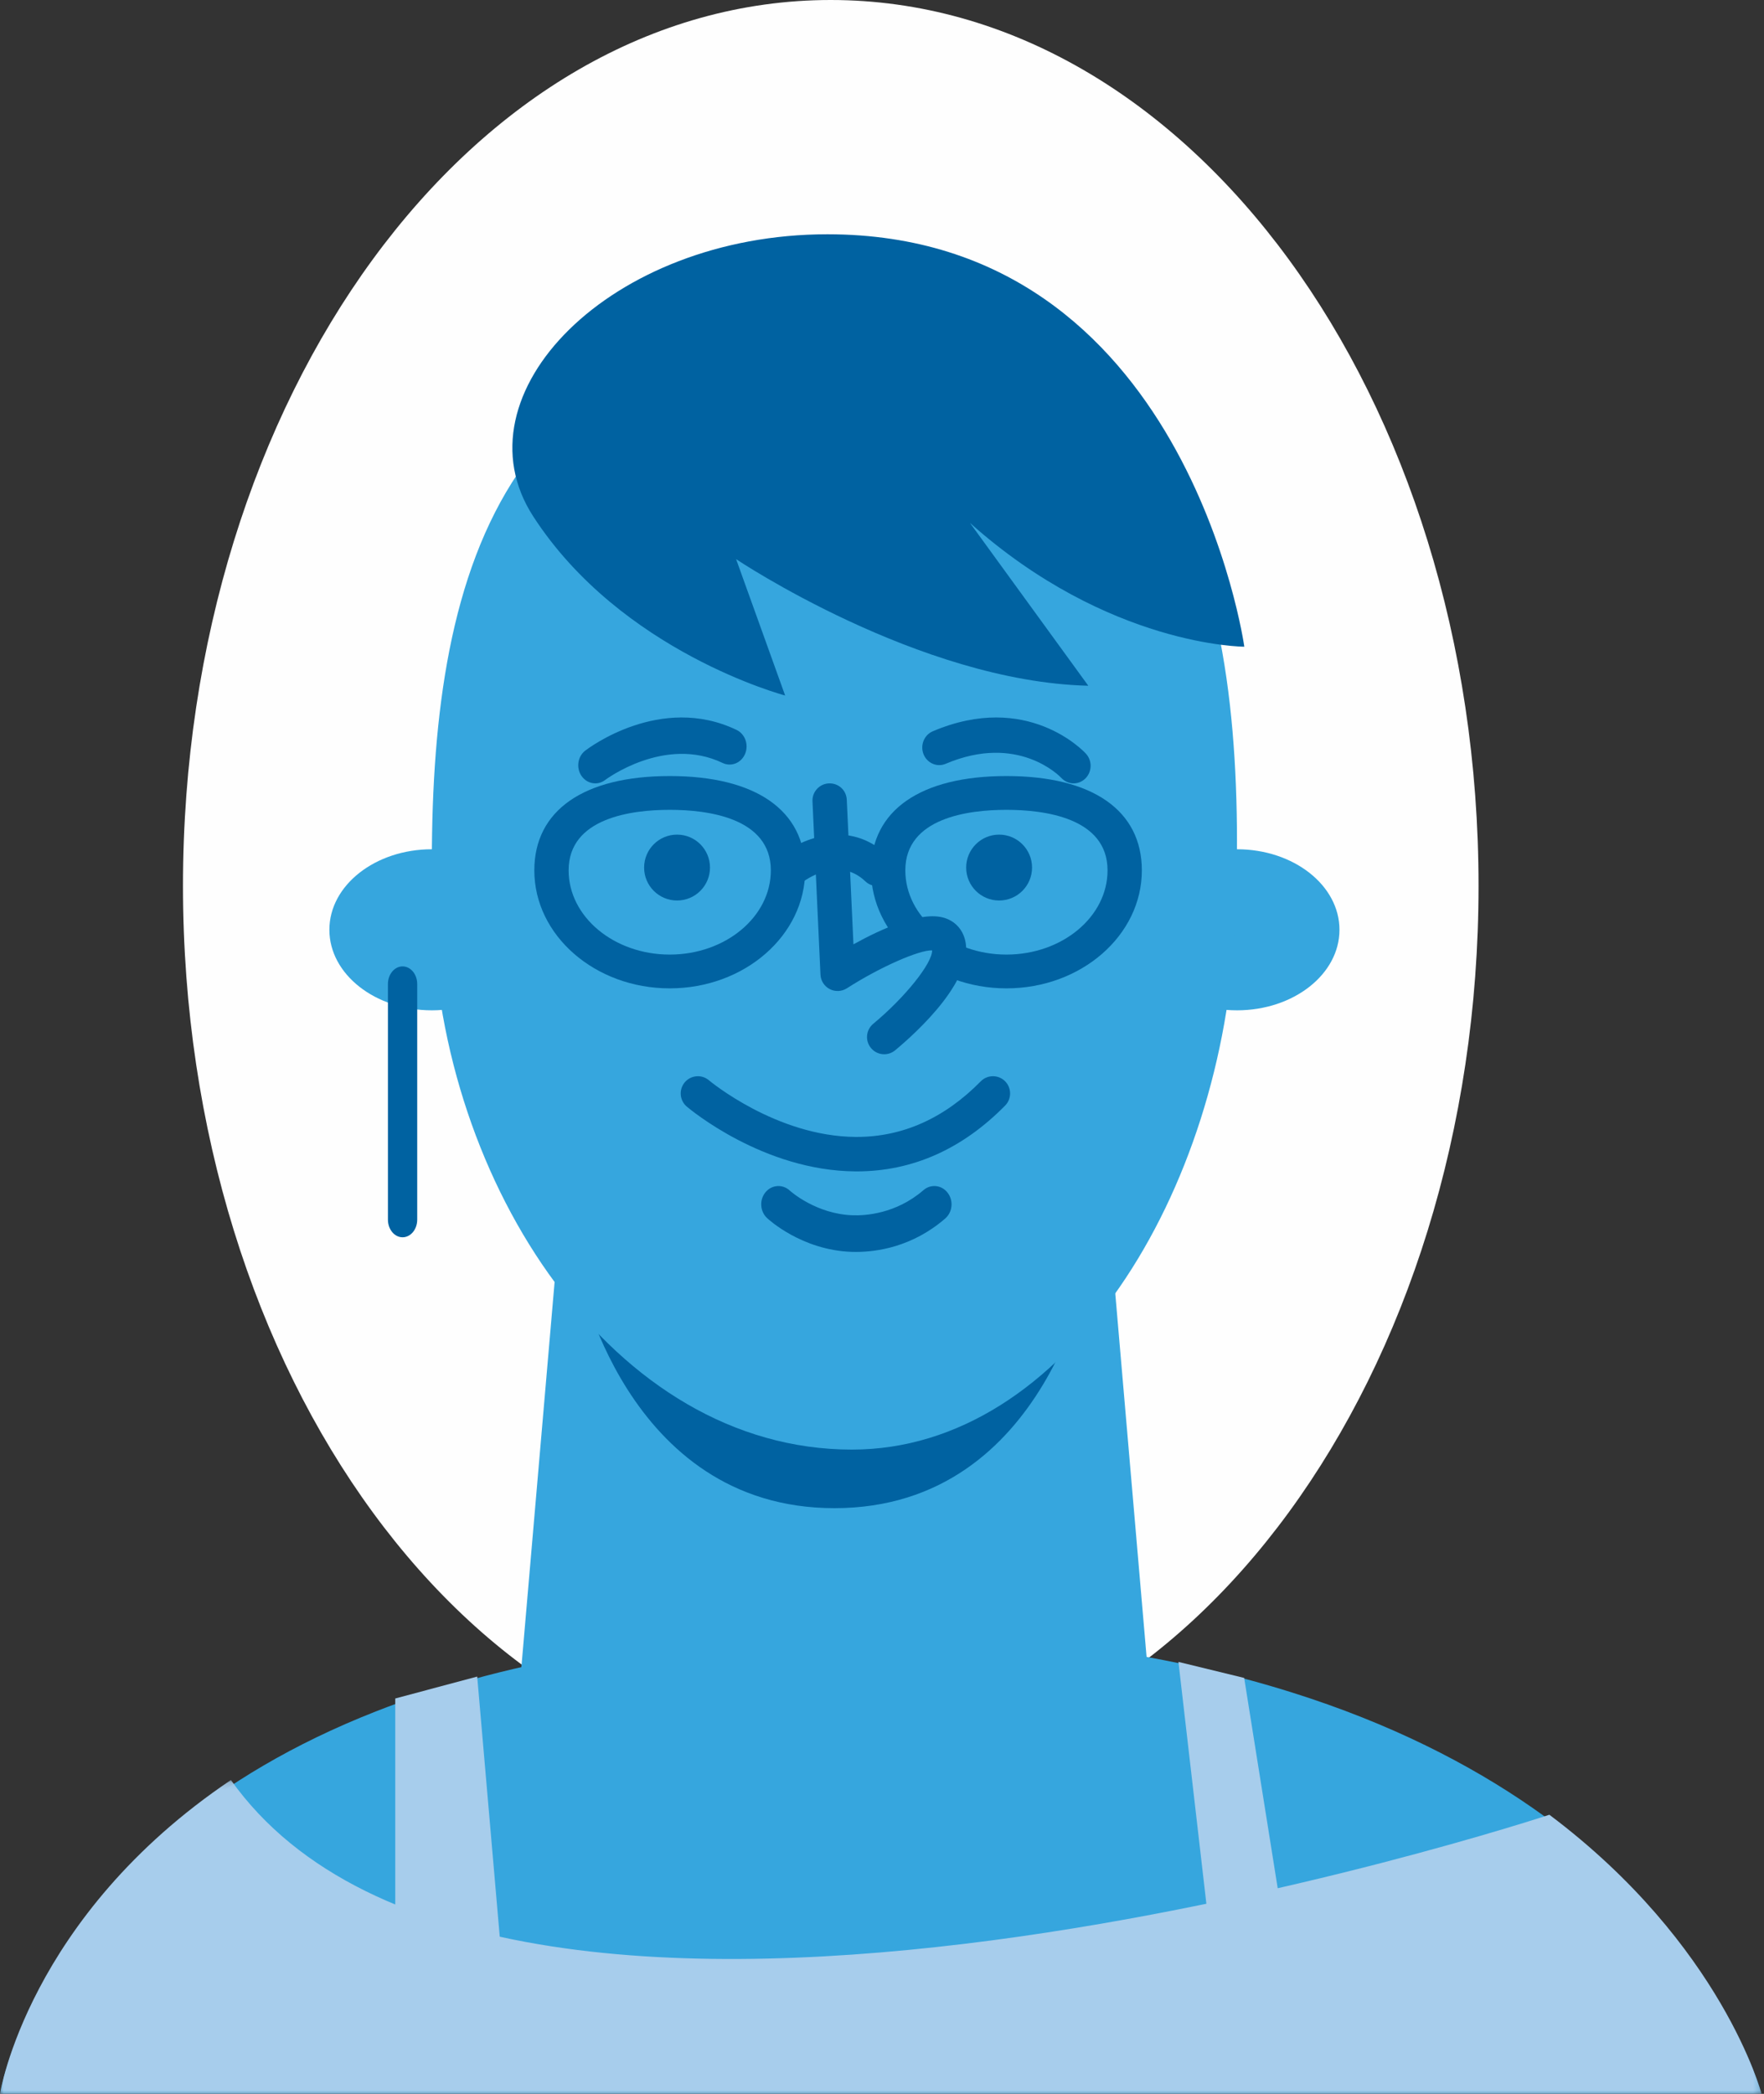 <?xml version="1.0" encoding="UTF-8"?>
<svg width="241px" height="286px" viewBox="0 0 241 286" version="1.1" xmlns="http://www.w3.org/2000/svg" xmlns:xlink="http://www.w3.org/1999/xlink">
    <rect x="0" y="0" width="241" height="286" fill="#333333" stroke="none"/>
    <title>Oval_Face</title>
    <defs>
        <polygon id="path-1" points="0.001 0.019 240.661 0.019 240.661 63 0.001 63"></polygon>
        <polygon id="path-3" points="0 0.132 240.661 0.132 240.661 42.999 0 42.999"></polygon>
    </defs>
    <g id="Page-1" stroke="none" stroke-width="1" fill="none" fill-rule="evenodd">
        <g id="Face-Shape-Module-Desktop-Oval" transform="translate(-847, -234)">
            <g id="Oval_Face" transform="translate(847, 234)">
                <path d="M202,121 C202,187.827 162.377,242 113.499,242 C64.623,242 25,187.827 25,121 C25,54.173 64.623,0 113.499,0 C162.377,0 202,54.173 202,121" id="Fill-1" fill="#FEFEFE"></path>
                <g id="Group-5" transform="translate(0, 223)">
                    <mask id="mask-2" fill="white">
                        <use xlink:href="#path-1"></use>
                    </mask>
                    <g id="Clip-4"></g>
                    <path d="M176.461,8.16 C160.726,3.211 141.268,0.019 117.247,0.019 C89.128,0.019 67.692,4.356 51.371,10.753 C5.488,28.737 0.001,63.001 0.001,63.001 L48.34,63.001 L180.038,63.001 L240.662,63.001 C240.662,63.001 230.619,25.185 176.461,8.16" id="Fill-3" fill="#36A6DE" mask="url(#mask-2)"></path>
                </g>
                <g id="Group-8" transform="translate(0, 243)">
                    <mask id="mask-4" fill="white">
                        <use xlink:href="#path-3"></use>
                    </mask>
                    <g id="Clip-7"></g>
                    <path d="M-0.001,42.999 L48.341,42.999 L180.039,42.999 L240.662,42.999 C240.662,42.999 235.359,22.654 211.678,4.877 C211.678,4.877 68.59,52.216 31.545,0.132 C3.802,18.808 -0.001,42.999 -0.001,42.999 Z" id="Fill-6" fill="#A7CDEC" mask="url(#mask-4)"></path>
                </g>
                <polygon id="Fill-9" fill="#36A6DE" points="70 242 79.399 133.052 148.519 132 158 242"></polygon>
                <path d="M149,172.149 C149,172.149 143.409,206 114,206 C85.301,206 79,173.601 79,173.601 L79,83 L149,83 L149,172.149 Z" id="Fill-11" fill="#0062A1"></path>
                <path d="M183,127 C183,133.073 176.733,138 168.999,138 C161.267,138 155,133.073 155,127 C155,120.927 161.267,116 168.999,116 C176.733,116 183,120.927 183,127" id="Fill-13" fill="#36A6DE"></path>
                <path d="M113.928,44.035 C64.573,45.441 58.057,84.911 59.098,125.021 C60.05,161.743 83.842,198 116.397,198 C145.573,198 167.218,162.866 168.757,126.165 C170.435,86.037 164.588,42.592 113.928,44.035" id="Fill-15" fill="#36A6DE"></path>
                <path d="M117.051,160 L116.882,160 C104.299,159.926 94.251,151.508 93.828,151.148 C92.843,150.313 92.72,148.829 93.551,147.836 C94.387,146.846 95.86,146.717 96.85,147.552 C96.939,147.631 106.057,155.23 116.908,155.293 C116.955,155.293 116.999,155.293 117.049,155.293 C123.335,155.293 129.036,152.737 133.994,147.697 C134.904,146.775 136.388,146.767 137.305,147.678 C138.224,148.592 138.232,150.084 137.326,151.006 C131.455,156.974 124.633,160 117.051,160" id="Fill-17" fill="#0062A1"></path>
                <path d="M116.945,171 C116.738,171 116.543,170.997 116.36,170.992 C109.526,170.76 104.981,166.548 104.792,166.37 C103.821,165.455 103.73,163.873 104.59,162.841 C105.448,161.812 106.928,161.714 107.905,162.624 C108.007,162.716 111.479,165.826 116.507,165.996 C118.147,166.052 122.393,165.829 126.164,162.562 C127.169,161.689 128.651,161.851 129.47,162.922 C130.291,163.99 130.142,165.564 129.134,166.437 C124.644,170.328 119.774,171 116.945,171" id="Fill-19" fill="#0062A1"></path>
                <path d="M97,118.501 C97,120.987 94.985,123 92.5,123 C90.015,123 88,120.987 88,118.501 C88,116.016 90.015,114 92.5,114 C94.985,114 97,116.016 97,118.501" id="Fill-21" fill="#0062A1"></path>
                <path d="M141,118.501 C141,120.987 138.984,123 136.501,123 C134.016,123 132,120.987 132,118.501 C132,116.016 134.016,114 136.501,114 C138.984,114 141,116.016 141,118.501" id="Fill-23" fill="#0062A1"></path>
                <path d="M81.324,107 C80.602,107 79.892,106.644 79.439,105.972 C78.69,104.865 78.923,103.323 79.959,102.525 C80.374,102.204 90.258,94.732 100.63,99.699 C101.798,100.262 102.321,101.727 101.795,102.972 C101.272,104.221 99.897,104.773 98.729,104.215 C90.823,100.428 82.754,106.478 82.674,106.539 C82.265,106.851 81.793,107 81.324,107" id="Fill-25" fill="#0062A1"></path>
                <path d="M146.679,107 C146.068,107 145.46,106.751 145.004,106.26 C144.747,105.99 139.057,100.14 129.202,104.326 C128.019,104.832 126.661,104.243 126.175,103.018 C125.688,101.791 126.255,100.39 127.438,99.886 C140.342,94.398 148.044,102.598 148.366,102.949 C149.246,103.913 149.205,105.432 148.275,106.344 C147.824,106.78 147.252,107 146.679,107" id="Fill-27" fill="#0062A1"></path>
                <path d="M73,127 C73,133.073 66.733,138 58.999,138 C51.267,138 45,133.073 45,127 C45,120.927 51.267,116 58.999,116 C66.733,116 73,120.927 73,127" id="Fill-29" fill="#36A6DE"></path>
                <polygon id="Fill-31" fill="#A7CDEC" points="161 227 166.43 274 177 273.208 169.982 229.189"></polygon>
                <polygon id="Fill-33" fill="#A7CDEC" points="65.196 229 69 272.88 54 274 54 231.996"></polygon>
                <path d="M55,169 C53.895,169 53,167.924 53,166.595 L53,134.405 C53,133.079 53.895,132 55,132 C56.105,132 57,133.079 57,134.405 L57,166.595 C57,167.924 56.105,169 55,169" id="Fill-35" fill="#0062A1"></path>
                <path d="M132.522,71.43 L148.685,93.665 C125.517,93.102 100.567,76.373 100.567,76.373 L107.268,95 C107.268,95 84.867,89.094 72.848,70.53 C62.049,53.847 83.374,32 113.042,32 C162.11,32 170,88.333 170,88.333 C170,88.333 151.457,88.333 132.522,71.43" id="Fill-37" fill="#0062A1"></path>
                <path d="M91.501,110.614 C86.342,110.614 77.686,111.687 77.686,118.886 C77.686,125.227 83.884,130.386 91.501,130.386 C99.119,130.386 105.314,125.227 105.314,118.886 C105.314,111.687 96.661,110.614 91.501,110.614 M91.501,135 C81.3,135 73,127.771 73,118.886 C73,110.696 79.744,106 91.501,106 C103.258,106 110,110.696 110,118.886 C110,127.771 101.703,135 91.501,135" id="Fill-39" fill="#0062A1"></path>
                <path d="M137.501,110.614 C132.342,110.614 123.686,111.687 123.686,118.886 C123.686,125.227 129.884,130.386 137.501,130.386 C145.119,130.386 151.314,125.227 151.314,118.886 C151.314,111.687 142.661,110.614 137.501,110.614 M137.501,135 C127.3,135 119,127.771 119,118.886 C119,110.696 125.744,106 137.501,106 C149.258,106 156,110.696 156,118.886 C156,127.771 147.703,135 137.501,135" id="Fill-41" fill="#0062A1"></path>
                <path d="M114,110 L115.07,133.444 C115.07,133.444 128.192,124.922 129.814,129.129 C131.489,133.478 121.305,142 121.305,142" id="Fill-43" fill="#36A6DE"></path>
                <path d="M120.8,144 C120.124,144 119.454,143.709 118.991,143.147 C118.166,142.145 118.305,140.665 119.305,139.838 C123.689,136.202 127.382,131.552 127.346,129.812 C125.621,129.741 120.302,132.037 115.701,134.992 C114.992,135.443 114.102,135.483 113.358,135.099 C112.615,134.714 112.131,133.961 112.094,133.121 L111.003,109.458 C110.942,108.162 111.945,107.062 113.238,107.002 C114.578,106.952 115.628,107.946 115.688,109.24 L116.599,128.986 C120.41,126.871 125.922,124.367 129.081,125.391 C130.293,125.787 131.209,126.642 131.662,127.805 C133.821,133.347 125.035,141.19 122.292,143.462 C121.854,143.824 121.326,144 120.8,144" id="Fill-45" fill="#0062A1"></path>
                <path d="M119.74,121 C119.203,121 118.663,120.797 118.23,120.385 C114.461,116.79 109.804,120.369 109.605,120.524 C108.607,121.307 107.193,121.088 106.451,120.035 C105.708,118.979 105.902,117.488 106.895,116.694 C109.57,114.553 116.011,111.829 121.252,116.825 C122.178,117.71 122.256,119.222 121.421,120.206 C120.975,120.733 120.36,121 119.74,121" id="Fill-47" fill="#0062A1"></path>
            </g>
        </g>
    </g>
</svg>